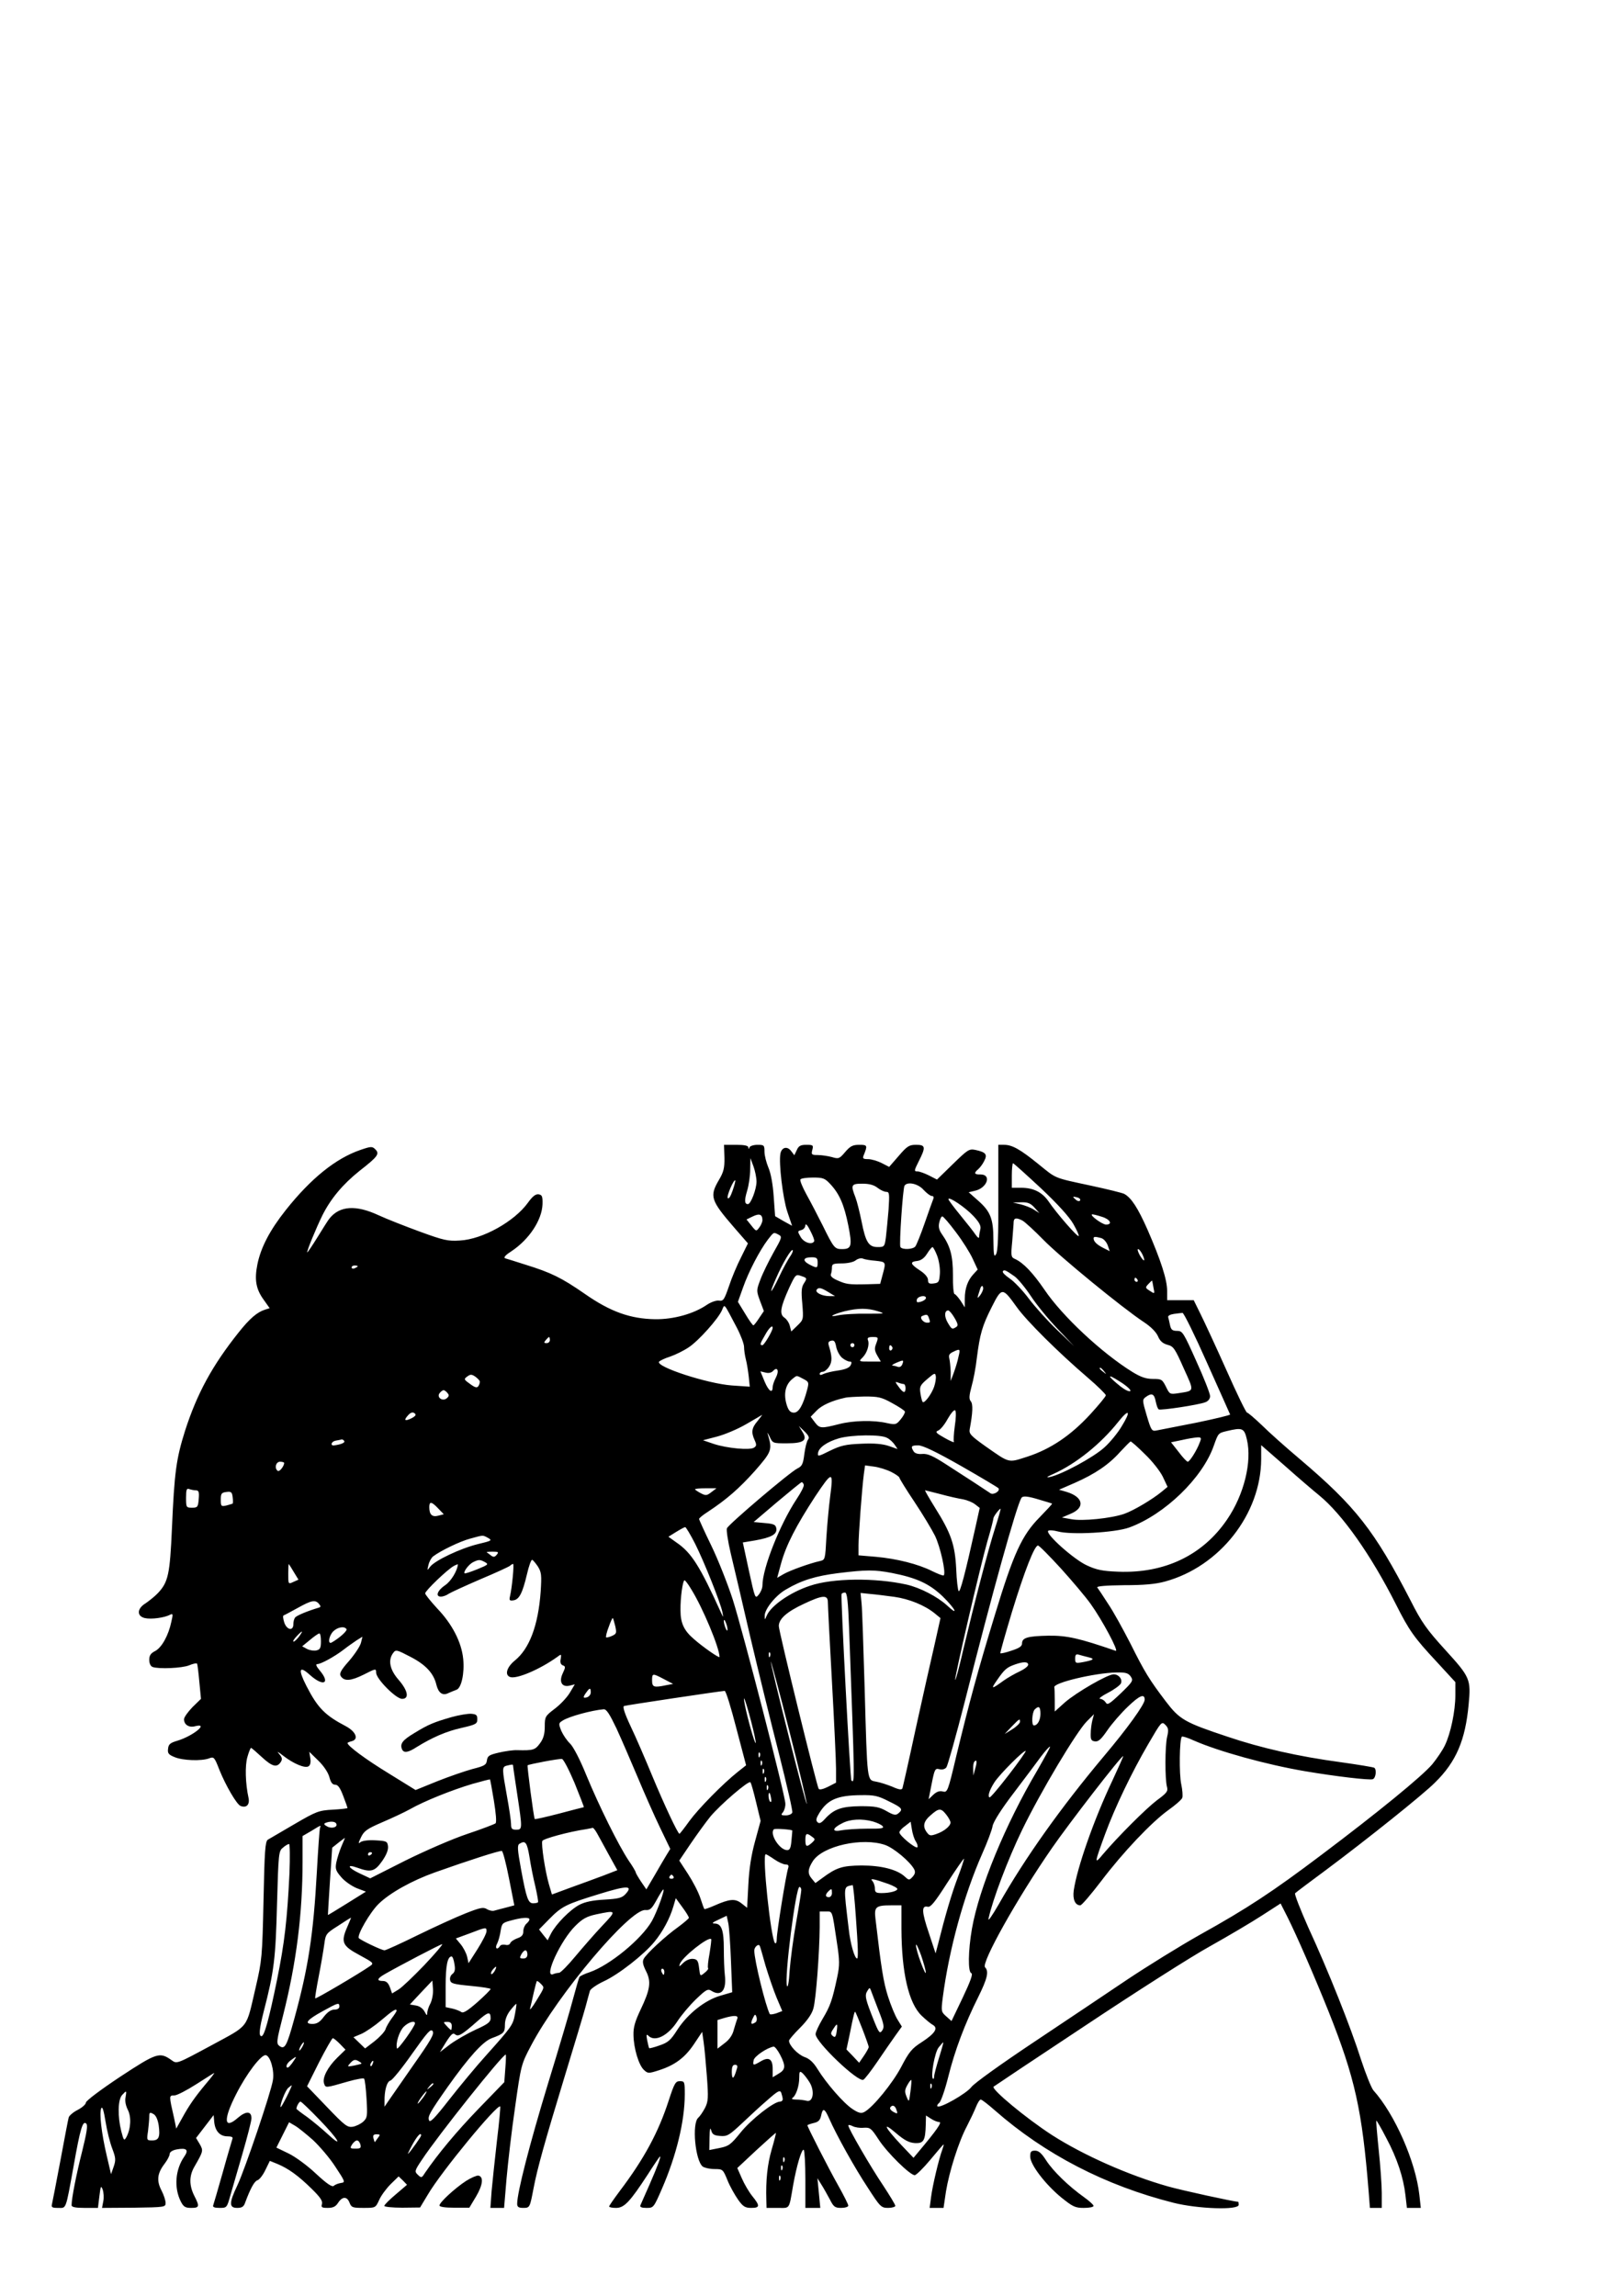 <?xml version="1.0" encoding="UTF-8" standalone="yes"?>
<svg version="1.0" xmlns="http://www.w3.org/2000/svg" width="210mm" height="297mm" viewBox="0 0 794 1123" preserveAspectRatio="xMidYMid meet">
  <g transform="translate(0,1123) scale(0.1,-0.1)" fill="#000000" stroke="none">
    <path d="M3544 5568 c1 -52 -4 -71 -27 -110 -47 -80 -40 -100 75 -233 l67 -77
-34 -69 c-19 -37 -46 -101 -59 -141 -23 -66 -27 -73 -49 -70 -14 2 -41 -8 -61
-22 -64 -43 -161 -70 -251 -69 -121 2 -218 36 -344 124 -114 79 -165 104 -291
143 -47 15 -91 29 -99 31 -9 4 3 17 33 36 85 57 147 151 150 228 1 39 -2 46
-19 49 -15 2 -30 -10 -53 -42 -66 -91 -221 -178 -332 -184 -58 -4 -80 1 -195
43 -71 26 -163 62 -204 81 -110 51 -189 46 -239 -16 -7 -8 -33 -50 -59 -92
-26 -42 -49 -76 -50 -74 -4 4 44 120 74 181 41 82 100 152 181 217 91 71 100
84 78 106 -15 15 -21 15 -73 -3 -120 -41 -242 -139 -365 -294 -77 -97 -122
-182 -139 -266 -15 -75 -7 -121 31 -173 l29 -41 -22 -7 c-39 -12 -76 -44 -130
-112 -129 -162 -203 -298 -262 -481 -43 -137 -52 -201 -64 -476 -10 -226 -18
-264 -69 -318 -15 -16 -42 -37 -59 -49 -44 -26 -45 -64 -4 -73 31 -7 95 2 122
16 15 8 16 4 7 -34 -14 -67 -47 -126 -79 -143 -22 -11 -29 -22 -29 -43 0 -17
6 -31 16 -35 30 -11 145 -6 179 8 19 8 37 12 39 8 2 -4 7 -44 11 -89 l8 -83
-42 -41 c-22 -23 -41 -49 -41 -59 0 -26 24 -42 54 -34 71 18 -10 -48 -87 -71
-34 -10 -43 -17 -45 -39 -3 -22 2 -29 32 -41 40 -17 132 -20 169 -6 23 9 26 6
50 -56 31 -77 85 -170 104 -177 28 -11 45 6 39 38 -16 73 -18 159 -6 201 7 25
15 45 18 45 3 0 27 -21 54 -46 50 -46 73 -52 92 -22 8 13 6 22 -9 39 -13 15
-6 11 20 -9 50 -39 107 -63 124 -52 9 5 12 20 9 39 l-5 32 44 -43 c26 -25 48
-58 54 -80 7 -27 15 -38 29 -38 13 0 24 -15 39 -55 12 -31 21 -57 21 -59 0 -2
-33 -6 -72 -8 -69 -4 -80 -8 -188 -71 -63 -37 -122 -71 -130 -76 -13 -9 -16
-58 -21 -298 -6 -277 -8 -293 -38 -423 -49 -209 -28 -182 -219 -286 -167 -90
-167 -90 -192 -72 -59 42 -72 38 -253 -81 -92 -61 -167 -117 -167 -126 0 -8
-18 -24 -39 -35 -22 -11 -42 -28 -45 -37 -3 -10 -21 -106 -41 -213 -20 -107
-39 -203 -41 -212 -4 -15 1 -18 30 -18 41 0 36 -15 76 205 33 187 45 224 62
207 8 -8 2 -45 -20 -134 -28 -110 -52 -231 -52 -265 0 -9 19 -13 64 -13 l65 0
7 57 c6 50 8 54 16 33 5 -14 7 -40 3 -58 l-6 -32 156 1 c151 2 155 3 155 23 0
12 -9 40 -20 61 -25 48 -21 84 15 131 14 18 25 40 25 48 0 9 13 18 34 22 49 9
60 -2 38 -34 -45 -64 -52 -154 -17 -222 13 -25 22 -30 50 -30 41 0 42 7 15 60
-25 50 -25 96 0 140 45 78 45 80 27 112 l-18 30 43 56 43 56 3 -35 c5 -44 28
-69 65 -69 19 0 28 -4 24 -12 -2 -7 -24 -80 -47 -163 -23 -82 -45 -156 -47
-162 -4 -9 6 -13 31 -13 35 0 36 1 52 58 9 31 36 125 60 207 24 83 44 160 44
173 0 36 -26 37 -66 3 -69 -61 -73 -10 -9 115 51 101 123 195 145 191 22 -3
43 -75 35 -122 -8 -56 -137 -437 -174 -515 -41 -86 -41 -110 -1 -110 24 0 33
6 40 28 25 67 44 102 59 107 10 3 27 25 39 50 l22 45 37 -15 c53 -22 102 -57
167 -121 43 -42 55 -60 51 -75 -5 -16 -1 -19 28 -19 26 0 39 6 51 25 21 32 44
32 56 0 9 -23 15 -25 68 -25 59 0 59 0 77 39 9 21 35 56 56 77 l39 38 21 -20
20 -21 -55 -47 c-31 -26 -56 -51 -56 -56 0 -5 39 -9 88 -9 l87 1 38 63 c64
110 340 445 354 431 2 -2 -5 -78 -16 -168 -10 -89 -22 -200 -26 -245 l-6 -83
33 0 34 0 12 143 c7 78 25 236 42 351 29 206 30 209 78 300 133 253 484 668
559 663 23 -2 31 6 53 45 14 26 29 50 33 54 16 16 -27 -105 -54 -153 -51 -89
-206 -216 -304 -250 -25 -8 -47 -19 -50 -23 -3 -5 -16 -50 -30 -102 -13 -51
-69 -241 -125 -423 -90 -296 -150 -530 -150 -585 0 -15 7 -20 29 -20 33 0 33
1 51 95 18 96 56 231 150 540 49 160 96 317 105 350 9 33 18 68 21 77 3 9 33
30 67 46 74 34 197 131 248 193 42 51 76 115 93 173 l12 41 32 -44 c18 -24 32
-47 32 -52 0 -4 -24 -24 -52 -45 -62 -44 -156 -131 -169 -156 -7 -13 -4 -29
11 -59 27 -52 21 -91 -27 -191 -26 -55 -35 -85 -34 -122 1 -66 26 -148 51
-171 19 -18 23 -18 73 -2 78 25 127 61 172 128 l40 60 7 -48 c4 -26 11 -102
16 -168 8 -107 7 -124 -9 -156 -10 -19 -25 -41 -33 -48 -32 -27 -15 -210 22
-239 9 -6 34 -12 57 -12 41 0 42 -1 64 -55 12 -30 36 -72 52 -95 24 -34 35
-40 64 -40 43 0 44 10 5 58 -16 20 -39 59 -51 87 l-22 50 93 87 c52 48 95 86
96 85 1 -1 -8 -38 -21 -82 -21 -73 -29 -150 -26 -247 l1 -38 55 0 c61 0 54
-11 75 110 17 96 42 180 52 174 4 -3 8 -68 8 -145 l0 -139 36 0 37 0 -7 73 -7
72 20 -32 c11 -17 29 -50 41 -72 18 -36 25 -41 55 -41 19 0 35 5 35 11 0 6
-22 50 -49 98 -48 85 -151 287 -151 295 0 2 14 7 30 11 24 5 32 14 37 36 8 40
17 37 39 -13 37 -84 127 -245 190 -340 60 -93 65 -98 99 -98 19 0 35 5 35 10
0 6 -27 50 -59 99 -61 90 -171 280 -171 294 0 4 9 3 21 -3 11 -6 36 -10 54 -8
32 2 37 -2 73 -57 41 -64 154 -175 177 -175 7 0 42 34 76 75 34 41 63 75 65
75 2 0 -1 -11 -6 -25 -16 -42 -48 -176 -55 -232 l-7 -53 34 0 34 0 12 81 c16
97 62 243 102 318 16 31 36 73 44 93 8 21 19 38 24 38 5 0 35 -23 68 -52 246
-216 542 -369 875 -453 119 -30 319 -37 319 -10 0 8 -1 15 -3 15 -20 0 -276
56 -343 75 -194 55 -414 153 -567 251 -127 82 -300 226 -286 237 2 2 204 137
449 299 245 163 519 338 610 388 91 51 206 119 255 151 l90 58 34 -67 c45 -90
130 -285 201 -462 129 -324 164 -482 196 -882 l6 -78 29 0 29 0 0 73 c0 39 -7
135 -15 211 -8 77 -13 141 -12 143 2 1 24 -36 49 -85 53 -99 84 -193 94 -281
l7 -61 34 0 34 0 -7 63 c-18 163 -120 395 -225 512 -10 12 -37 79 -60 149 -50
158 -161 437 -259 649 -39 88 -68 162 -64 166 5 5 74 57 154 116 197 147 475
369 531 426 103 101 148 207 164 381 12 124 7 134 -113 266 -92 101 -117 136
-171 243 -177 343 -269 460 -541 691 -69 58 -153 133 -187 167 -35 33 -67 61
-72 61 -5 0 -50 93 -101 208 -51 114 -108 237 -127 275 l-33 67 -65 0 -65 0 0
46 c0 54 -31 150 -96 299 -47 106 -79 156 -114 175 -10 5 -83 23 -162 40 -186
40 -168 33 -257 105 -90 73 -129 95 -169 95 l-28 0 0 -257 c1 -187 -2 -264
-11 -278 -10 -17 -12 -5 -13 68 0 106 -14 141 -77 196 l-44 39 30 7 c60 13 84
80 28 80 -31 -1 -34 7 -11 26 8 7 22 25 29 40 17 32 8 43 -43 54 -31 6 -37 2
-110 -69 l-78 -76 -39 20 c-22 11 -47 20 -57 20 -17 0 -16 4 7 50 35 69 33 80
-13 80 -34 0 -44 -6 -85 -54 l-47 -54 -37 19 c-20 10 -50 19 -66 19 -24 0 -28
3 -22 18 20 49 19 52 -21 52 -32 0 -44 -6 -69 -35 -28 -33 -32 -35 -65 -25
-19 5 -50 10 -69 10 -30 0 -33 2 -27 25 6 23 4 25 -29 25 -28 0 -38 -5 -47
-26 l-12 -25 -16 21 c-19 25 -46 18 -52 -13 -9 -45 12 -220 34 -285 l23 -68
-42 23 -41 24 -7 97 c-4 59 -14 114 -26 141 -10 24 -19 59 -19 77 0 32 -2 34
-34 34 -19 0 -37 -6 -39 -12 -4 -10 -6 -10 -6 0 -1 8 -20 12 -60 12 l-59 0 2
-62z m157 -118 c0 -37 -28 -110 -42 -110 -17 0 -18 18 -4 65 8 26 15 73 15
104 l1 56 15 -40 c8 -22 15 -56 15 -75z m1390 -31 c83 -78 140 -141 160 -176
17 -30 29 -56 26 -59 -6 -6 -110 114 -147 169 -31 45 -74 67 -134 67 l-46 0 0
60 c0 33 3 60 6 60 3 0 64 -55 135 -121z m-1029 19 c45 -48 68 -102 88 -202
20 -101 16 -116 -31 -116 -35 0 -40 5 -94 115 -25 50 -61 119 -80 153 -19 35
-33 68 -29 73 3 5 30 9 61 9 49 0 58 -3 85 -32z m-478 -32 c-10 -29 -19 -43
-24 -36 -6 10 30 93 37 86 2 -1 -4 -24 -13 -50z m709 14 c14 -11 33 -20 43
-20 15 0 16 -9 11 -87 -4 -49 -10 -109 -13 -135 -6 -46 -8 -48 -40 -48 -44 0
-59 23 -79 125 -9 44 -22 97 -30 118 -24 61 -21 67 34 67 33 0 56 -6 74 -20z
m225 -10 c15 -16 33 -30 40 -30 9 0 12 -6 7 -17 -4 -10 -23 -63 -42 -118 -19
-55 -40 -106 -45 -112 -12 -15 -64 -17 -73 -3 -7 11 12 286 20 300 14 22 67
10 93 -20z m766 -52 c-3 -5 -12 -4 -20 3 -19 16 -18 18 6 12 11 -3 17 -9 14
-15z m-522 -76 c30 -32 38 -49 34 -65 -3 -12 -6 -29 -6 -37 0 -9 -6 -5 -17 10
-9 14 -43 57 -75 96 -32 39 -58 74 -58 78 0 16 84 -41 122 -82z m299 41 l24
-27 -27 17 c-15 10 -45 21 -65 26 l-38 9 41 1 c32 1 46 -5 65 -26z m-1331 -63
c-1 -8 -7 -24 -16 -35 -14 -19 -15 -19 -38 10 l-24 30 31 15 c33 16 47 10 47
-20z m1661 18 c40 -12 54 -38 20 -38 -19 0 -85 49 -67 50 5 0 26 -5 47 -12z
m-714 -76 c32 -42 69 -101 82 -130 l24 -52 -21 -23 c-28 -30 -42 -70 -42 -120
l0 -42 -21 33 c-12 17 -25 32 -29 32 -5 0 -9 42 -8 93 0 95 -13 142 -54 200
-14 20 -18 36 -13 57 4 17 10 30 15 30 5 0 35 -35 67 -78z m326 57 c12 -7 58
-49 102 -94 80 -82 385 -332 491 -402 35 -23 60 -49 69 -69 10 -24 23 -35 46
-42 30 -7 37 -18 80 -115 53 -117 54 -109 -27 -122 -41 -6 -42 -5 -60 32 -18
36 -22 38 -64 38 -34 0 -59 9 -100 34 -150 93 -343 273 -430 402 -57 83 -103
132 -145 151 -19 8 -20 15 -13 86 3 42 7 85 7 95 1 20 14 22 44 6z m-1020
-101 c-11 -19 -50 -6 -66 21 -16 28 -16 29 3 34 11 3 20 13 20 24 1 10 11 0
24 -27 13 -25 22 -48 19 -52z m-173 32 c17 -9 15 -15 -26 -87 -24 -43 -53
-102 -64 -132 -20 -53 -20 -54 -2 -104 l19 -50 -23 -34 c-12 -19 -25 -35 -28
-36 -3 -1 -21 24 -40 56 l-36 59 25 70 c27 77 81 181 122 235 29 37 27 37 53
23z m1577 -16 c12 -3 26 -19 32 -35 l10 -29 -32 16 c-31 16 -47 31 -47 47 0 8
8 9 37 1z m-802 -87 c9 -24 15 -63 13 -88 -3 -40 -6 -44 -30 -47 -23 -3 -28 1
-28 17 0 13 -15 31 -40 47 -47 31 -50 42 -13 46 18 2 35 14 48 35 11 18 23 32
27 33 3 0 14 -19 23 -43z m-721 -5 c-10 -15 -35 -60 -53 -99 -41 -86 -53 -92
-15 -7 33 76 75 146 82 139 3 -3 -3 -18 -14 -33z m1725 12 c17 -37 8 -39 -13
-4 -9 17 -13 30 -8 30 5 0 14 -12 21 -26z m-1589 -39 c0 -29 -2 -30 -41 -10
-35 19 -30 35 12 35 24 0 29 -4 29 -25z m283 8 c52 -6 52 -5 35 -68 l-12 -45
-66 -2 c-89 -2 -100 0 -143 19 -25 11 -36 21 -32 31 3 7 5 22 5 33 0 16 7 19
48 19 27 0 57 6 68 15 10 8 26 12 34 9 8 -4 36 -9 63 -11z m-2533 -27 c0 -2
-7 -6 -15 -10 -8 -3 -15 -1 -15 4 0 6 7 10 15 10 8 0 15 -2 15 -4z m3213 -49
c15 -10 51 -53 79 -95 28 -43 87 -115 132 -162 l81 -85 -84 80 c-46 44 -108
113 -138 153 -30 40 -72 84 -93 98 -22 15 -37 30 -34 35 6 10 13 7 57 -24z
m-1029 -33 c-13 -19 -15 -39 -9 -101 6 -77 6 -78 -24 -107 l-30 -29 -7 27 c-3
14 -15 33 -27 41 -25 17 -19 51 24 146 31 66 32 67 60 57 27 -9 28 -11 13 -34z
m1631 16 c3 -5 1 -10 -4 -10 -6 0 -11 5 -11 10 0 6 2 10 4 10 3 0 8 -4 11 -10z
m78 -38 c7 -32 6 -32 -18 -16 -22 14 -23 16 -7 33 9 10 17 17 18 17 1 -1 4
-16 7 -34z m-833 -5 c0 -7 -7 -22 -15 -33 -16 -20 -16 -18 0 31 5 18 15 20 15
2z m-758 -17 l33 -20 -28 0 c-34 0 -70 17 -62 31 9 13 21 11 57 -11z m921 -72
c47 -67 205 -224 350 -348 48 -41 87 -80 87 -85 0 -6 -35 -48 -77 -94 -95
-103 -193 -169 -306 -206 -97 -31 -85 -34 -208 52 -70 50 -79 60 -75 82 15 81
17 123 5 137 -9 11 -8 27 4 72 9 31 21 94 26 140 15 117 26 156 73 249 49 97
52 97 121 1z m-443 43 c0 -9 -23 -21 -41 -21 -4 0 -6 7 -3 15 7 16 44 21 44 6z
m-926 -144 c20 -38 36 -81 36 -95 0 -15 4 -43 9 -62 5 -19 11 -57 14 -84 l5
-49 -88 6 c-120 9 -371 91 -356 116 4 5 28 17 54 25 26 9 67 29 92 46 48 32
143 138 162 181 14 31 6 41 72 -84z m691 79 c38 -12 35 -12 -55 -12 -52 1
-113 -3 -135 -7 -58 -13 -35 3 27 19 67 16 112 16 163 0z m375 -33 c17 -29 18
-38 8 -44 -20 -13 -22 -12 -42 22 -17 29 -16 59 3 59 5 0 19 -16 31 -37z
m1235 -219 c61 -135 111 -249 113 -253 1 -3 -73 -21 -165 -40 -93 -18 -180
-35 -194 -38 -24 -5 -27 -1 -49 73 -22 74 -22 78 -4 91 29 21 41 15 48 -22 4
-19 10 -37 15 -39 10 -6 195 22 228 35 14 5 23 17 23 30 0 12 -30 89 -67 170
-63 141 -68 149 -94 149 -23 0 -30 5 -35 28 -3 15 -7 32 -9 39 -2 7 9 13 28
16 18 2 37 5 42 5 6 1 60 -109 120 -244z m-1361 220 c8 -22 8 -24 -8 -24 -21
0 -40 27 -24 33 22 9 26 8 32 -9z m-764 -49 c0 -15 -42 -85 -50 -85 -14 0 -13
6 13 50 19 35 37 51 37 35z m-1090 -60 c0 -8 -7 -15 -16 -15 -14 0 -14 3 -4
15 7 8 14 15 16 15 2 0 4 -7 4 -15z m1597 -16 c-10 -25 -9 -35 5 -60 l17 -29
-54 0 c-55 0 -55 0 -35 20 22 22 35 63 26 85 -4 11 2 15 23 15 28 0 29 -1 18
-31z m-167 -71 c12 -10 29 -18 36 -18 11 0 12 -5 5 -19 -7 -12 -27 -20 -62
-25 -29 -4 -61 -12 -71 -17 -12 -6 -18 -6 -18 1 0 5 7 10 15 10 8 0 22 11 31
25 16 24 15 50 -1 102 -5 16 -2 22 12 25 14 3 19 -4 24 -31 4 -19 17 -43 29
-53z m60 62 c0 -5 -4 -10 -10 -10 -5 0 -10 5 -10 10 0 6 5 10 10 10 6 0 10 -4
10 -10z m185 -9 c3 -5 1 -12 -5 -16 -5 -3 -10 1 -10 9 0 18 6 21 15 7z m324
-48 c-4 -21 -15 -56 -23 -78 l-15 -40 0 45 c-1 25 -4 54 -7 66 -4 15 1 23 18
31 35 17 37 16 27 -24z m-275 -37 c-4 -10 -13 -15 -21 -12 -8 3 -20 6 -26 6
-7 1 2 7 18 14 35 15 38 15 29 -8z m-618 -64 c-9 -17 -16 -38 -16 -46 0 -34
-19 -22 -39 25 l-21 51 25 -6 c15 -4 29 -1 37 8 21 23 31 1 14 -32z m1605 31
c13 -16 12 -17 -3 -4 -10 7 -18 15 -18 17 0 8 8 3 21 -13z m-831 -76 c-12 -35
-47 -83 -56 -75 -3 3 -8 22 -11 42 -5 33 -2 40 33 70 35 30 39 32 42 15 2 -11
-2 -34 -8 -52z m-2223 27 c1 -5 -1 -15 -6 -23 -7 -11 -15 -10 -41 9 -31 22
-32 24 -14 37 15 11 21 11 38 0 11 -8 21 -18 23 -23z m3183 -48 c-5 -5 -26 5
-48 22 -66 53 -69 66 -5 25 34 -21 57 -42 53 -47z m-1600 59 c27 -14 28 -17
19 -52 -20 -76 -41 -113 -65 -113 -16 0 -25 9 -33 31 -20 58 -10 107 28 136
20 16 17 16 51 -2z m491 -25 c5 0 9 -9 9 -20 0 -27 -11 -25 -34 7 -18 24 -18
26 -2 20 10 -4 22 -7 27 -7z m-2232 -44 c9 -10 8 -16 -4 -26 -21 -17 -51 6
-34 26 6 8 15 14 19 14 4 0 13 -6 19 -14z m2175 -49 c33 -18 61 -36 63 -42 1
-5 -8 -23 -21 -38 -21 -26 -25 -27 -67 -18 -64 15 -165 13 -234 -5 -87 -22
-95 -22 -118 8 l-21 28 29 30 c25 26 75 49 140 63 11 3 54 5 95 6 66 0 82 -3
134 -32z m307 -113 c-5 -37 -7 -72 -4 -77 3 -5 -17 3 -45 19 -43 24 -48 30
-33 36 11 4 32 29 47 57 16 28 32 47 37 42 5 -5 4 -39 -2 -77z m-2657 39 c-34
-17 -41 -11 -17 15 12 13 22 16 31 9 9 -7 6 -13 -14 -24z m3474 -39 c-18 -31
-56 -78 -85 -104 -52 -48 -211 -134 -268 -145 -20 -4 -14 1 20 16 109 49 230
146 315 253 54 68 65 56 18 -20z m-1782 25 c-29 -34 -32 -55 -14 -94 10 -22 9
-28 -3 -36 -20 -14 -134 -3 -197 18 l-53 18 69 18 c38 10 102 37 143 61 41 24
76 44 77 45 2 1 -8 -13 -22 -30z m247 -91 c-6 -7 -14 -39 -18 -70 -6 -49 -11
-60 -34 -71 -38 -19 -337 -273 -345 -293 -3 -9 5 -64 19 -123 14 -58 57 -241
95 -406 39 -165 102 -423 141 -574 38 -151 68 -280 65 -287 -3 -8 -17 -14 -32
-14 -23 0 -25 2 -14 15 7 9 13 28 12 43 -1 42 -207 839 -257 997 -25 77 -72
196 -105 264 -33 68 -60 127 -60 131 0 4 19 20 43 35 91 60 153 114 230 200
83 95 86 103 63 180 -4 11 1 5 9 -12 15 -33 16 -33 84 -33 84 0 103 15 76 57
l-17 28 28 -27 c20 -20 25 -30 17 -40z m2147 1 c26 -109 -14 -271 -97 -392
-119 -175 -306 -264 -533 -255 -77 3 -106 9 -153 31 -62 28 -204 154 -189 169
4 4 25 3 47 -3 65 -18 279 -6 349 19 173 63 359 242 414 400 22 62 22 62 64
72 76 18 85 15 98 -41z m-1761 8 c13 -6 30 -22 38 -34 l14 -21 -43 15 c-30 10
-70 14 -134 11 -77 -3 -101 -9 -153 -34 -58 -29 -62 -30 -59 -11 4 27 45 55
104 72 63 17 202 19 233 2z m1530 -24 c-14 -38 -49 -93 -58 -93 -5 0 -25 21
-45 48 l-37 47 53 11 c29 7 63 12 75 13 20 1 22 -2 12 -26z m-4185 8 c5 -8
-17 -17 -49 -21 -21 -3 -15 19 7 23 13 2 26 5 30 6 4 0 9 -3 12 -8z m3917 -64
c36 -34 75 -84 88 -111 l23 -49 -29 -24 c-45 -37 -137 -92 -183 -108 -63 -22
-207 -37 -260 -26 l-45 8 42 18 c73 30 63 82 -18 107 l-38 11 76 33 c100 44
168 90 223 152 25 27 48 50 51 51 3 1 35 -27 70 -62z m-899 -58 c98 -56 180
-105 183 -109 9 -14 -26 -35 -40 -24 -25 17 -129 85 -215 140 -66 43 -92 54
-118 52 -21 -2 -36 3 -42 12 -16 25 -12 30 22 30 22 0 87 -31 210 -101z m1751
-143 c114 -93 254 -292 376 -533 65 -129 89 -163 199 -281 l92 -100 0 -64 c0
-78 -23 -187 -51 -245 -11 -24 -40 -66 -62 -93 -50 -59 -267 -236 -542 -443
-240 -181 -363 -262 -595 -391 -96 -54 -256 -153 -355 -219 -99 -67 -306 -205
-460 -308 -159 -106 -290 -200 -303 -218 -23 -31 -154 -106 -166 -94 -3 3 1
11 9 17 8 6 28 63 44 127 32 129 81 259 147 391 44 89 53 125 33 145 -20 20
156 336 328 584 83 120 337 449 348 449 2 0 -23 -55 -54 -122 -90 -190 -172
-425 -188 -535 -6 -44 7 -73 32 -73 7 0 52 53 101 117 109 144 248 290 330
349 34 24 65 51 68 60 3 8 1 38 -5 66 -11 49 -9 222 3 233 2 3 29 -5 59 -19
121 -53 355 -118 544 -150 147 -25 316 -45 331 -39 15 5 20 48 7 56 -5 3 -78
15 -163 27 -209 28 -392 70 -552 124 -214 71 -237 85 -305 174 -81 107 -102
141 -173 283 -35 68 -83 156 -109 194 -25 39 -49 75 -53 80 -4 6 42 10 130 11
98 0 155 5 202 18 267 73 469 330 470 599 l0 68 118 -103 c64 -57 139 -121
165 -142z m-5063 158 c0 -15 -22 -44 -31 -39 -18 12 -10 45 11 45 11 0 20 -3
20 -6z m2970 -44 c22 -11 40 -24 40 -28 0 -4 33 -58 74 -119 40 -60 85 -135
100 -165 26 -53 55 -182 43 -194 -3 -3 -28 7 -57 21 -67 34 -174 61 -277 70
l-83 7 0 48 c0 53 17 279 26 349 l6 43 44 -6 c24 -3 62 -15 84 -26z m-299
-123 c-6 -45 -14 -132 -18 -194 -6 -112 -6 -113 -32 -119 -46 -10 -145 -45
-178 -64 l-31 -18 19 70 c25 91 74 185 167 328 85 127 90 127 73 -3z m-129 61
c3 -7 -13 -38 -35 -71 -82 -124 -167 -339 -167 -422 0 -13 -8 -33 -18 -45 -18
-22 -18 -20 -48 116 l-30 139 60 10 c79 14 108 30 104 58 -3 19 -11 23 -57 27
l-54 5 114 97 c63 53 117 97 121 98 3 0 8 -5 10 -12z m-2974 -28 c14 0 17 -8
14 -42 -3 -40 -6 -43 -33 -43 -28 0 -29 2 -29 49 0 40 3 47 16 42 9 -3 23 -6
32 -6z m2522 -9 c-22 -17 -27 -18 -52 -5 -15 8 -28 17 -28 19 0 3 24 5 53 5
l52 0 -25 -19z m-2342 -56 c-2 -1 -15 -5 -30 -9 -26 -6 -28 -4 -28 28 0 30 3
35 28 38 23 3 27 -1 30 -25 2 -16 2 -30 0 -32z m3464 46 c40 -11 90 -22 110
-25 20 -4 47 -15 59 -25 l22 -17 -21 -95 c-50 -226 -75 -320 -82 -312 -4 4
-10 53 -12 108 -6 119 -25 175 -103 299 -29 47 -52 86 -49 86 2 0 36 -9 76
-19z m487 -28 c31 -9 57 -17 58 -18 2 -1 -26 -31 -61 -67 -87 -88 -128 -178
-219 -478 -84 -275 -124 -423 -188 -687 -42 -178 -44 -182 -67 -176 -16 4 -30
-1 -46 -16 l-23 -22 15 76 c14 71 17 76 37 71 14 -4 28 0 35 9 6 8 47 153 90
322 135 534 252 954 277 996 7 11 31 9 92 -10z m-2945 -42 l27 -28 -27 -7
c-30 -8 -44 5 -44 42 0 29 11 28 44 -7z m2725 -93 c-35 -109 -102 -368 -155
-591 -20 -87 -38 -156 -41 -154 -5 6 121 549 157 676 17 57 30 108 30 114 0 9
29 47 35 47 2 0 -10 -42 -26 -92z m-1468 -80 c45 -90 123 -286 133 -333 5 -29
5 -29 -6 -5 -104 229 -145 295 -219 345 l-39 28 37 23 c21 13 41 24 45 24 4 0
26 -37 49 -82z m-1013 29 c21 -12 17 -14 -50 -30 -86 -21 -212 -81 -234 -111
-15 -20 -15 -20 -8 9 4 17 14 35 23 42 37 28 132 74 182 87 66 18 59 18 87 3z
m2802 -149 c56 -62 122 -140 146 -174 56 -78 140 -235 122 -229 -180 62 -238
75 -329 74 -102 -2 -129 -10 -129 -38 0 -14 -14 -23 -51 -35 -28 -10 -53 -15
-55 -13 -2 2 24 93 57 203 62 202 110 324 127 324 6 0 56 -51 112 -112z
m-2760 67 c-10 -12 -16 -13 -29 -3 -9 7 -18 14 -20 15 -2 2 10 3 29 3 28 0 31
-2 20 -15z m-58 -36 c20 -11 16 -13 -37 -35 -32 -13 -60 -22 -62 -20 -8 7 21
45 42 55 27 13 33 13 57 0z m259 -21 c18 -29 19 -43 14 -123 -12 -166 -55
-280 -127 -338 -39 -32 -50 -70 -23 -80 31 -12 146 37 231 98 20 15 21 15 17
-10 -4 -16 0 -27 10 -31 14 -5 14 -9 0 -39 -20 -42 -4 -70 35 -60 l24 6 -25
-42 c-14 -23 -47 -58 -74 -78 -46 -35 -48 -39 -48 -86 0 -36 -6 -59 -23 -82
-24 -33 -33 -36 -112 -34 -19 1 -60 -5 -90 -12 -47 -11 -55 -16 -58 -38 -3
-22 -11 -27 -70 -42 -37 -10 -115 -37 -173 -60 l-106 -43 -131 81 c-113 69
-202 135 -202 149 0 2 9 6 21 9 35 9 20 47 -29 73 -103 54 -138 90 -193 197
-42 82 -36 102 17 54 66 -59 102 -42 48 22 -17 20 -21 31 -12 31 18 0 85 37
128 70 19 15 48 35 64 46 l29 18 -7 -29 c-4 -17 -30 -56 -58 -89 -41 -46 -49
-62 -41 -75 17 -26 49 -24 113 8 59 30 60 30 60 9 0 -30 97 -128 127 -128 36
0 29 40 -17 93 -43 49 -53 96 -27 131 13 18 17 17 86 -19 75 -39 113 -81 126
-137 10 -39 30 -54 58 -40 12 5 30 13 39 16 25 7 41 81 34 151 -8 82 -54 171
-127 247 -32 35 -59 68 -59 74 0 13 110 118 140 134 11 6 20 9 20 8 -2 -30
-33 -82 -61 -101 -39 -26 -51 -57 -22 -57 10 0 27 6 38 14 11 7 81 39 155 71
74 31 139 61 145 66 5 5 12 9 15 9 6 0 -5 -115 -15 -158 -5 -20 -2 -23 17 -20
28 4 44 35 66 128 9 39 20 70 25 70 4 0 16 -15 28 -32z m-1193 -29 l22 -36
-25 -11 c-25 -12 -25 -11 -25 40 0 28 1 49 3 47 2 -2 13 -20 25 -40z m2924 -3
c123 -24 185 -53 250 -115 63 -62 81 -100 21 -44 -47 43 -132 87 -198 102
-153 34 -362 32 -473 -6 -97 -32 -193 -99 -212 -148 -9 -20 -9 -20 -9 1 -1 32
53 100 104 129 76 45 145 66 255 80 141 17 176 17 262 1z m-981 -79 c57 -91
139 -288 139 -332 0 -8 -82 49 -126 88 -48 41 -65 78 -65 140 -1 61 11 147 20
147 3 0 18 -19 32 -43z m773 -194 c28 -763 28 -758 11 -742 -6 6 -53 902 -48
912 2 4 10 7 17 7 10 0 15 -42 20 -177z m221 156 c72 -10 149 -41 198 -81 l28
-23 -29 -130 c-17 -72 -58 -256 -92 -410 -33 -154 -63 -286 -65 -292 -3 -9
-16 -8 -49 7 -25 10 -61 22 -80 25 -45 9 -43 -8 -56 455 -6 201 -12 388 -15
416 l-5 52 48 -5 c26 -2 79 -9 117 -14z m-325 -26 c0 -16 9 -190 20 -388 11
-198 20 -390 20 -427 l0 -68 -39 -20 c-24 -12 -42 -16 -46 -10 -10 17 -195
770 -195 796 0 35 39 70 123 109 91 43 117 45 117 8z m-2490 -8 c10 -12 10
-16 -1 -19 -54 -16 -110 -39 -116 -49 -5 -7 -8 -21 -8 -32 0 -34 -31 -29 -44
7 -6 18 -8 34 -4 36 4 1 35 18 68 36 68 38 87 42 105 21z m1450 -110 c7 -33 6
-37 -16 -47 -13 -6 -26 -9 -29 -7 -2 3 3 26 13 51 9 26 18 45 20 43 2 -2 7
-20 12 -40z m549 -15 c0 -9 -4 -8 -9 5 -5 11 -9 27 -9 35 0 9 4 8 9 -5 5 -11
9 -27 9 -35z m-1864 1 c5 -8 -35 -44 -72 -65 -21 -12 -15 32 7 54 21 21 55 27
65 11z m-232 -36 c-10 -13 -22 -25 -27 -25 -5 0 1 11 14 25 30 32 36 32 13 0z
m107 -24 c0 -31 -4 -40 -22 -44 -11 -3 -32 0 -46 7 l-24 13 38 31 c21 18 42
32 46 32 5 0 8 -17 8 -39z m2197 -73 c-3 -8 -6 -5 -6 6 -1 11 2 17 5 13 3 -3
4 -12 1 -19z m1556 -4 c35 -8 29 -14 -23 -24 -38 -7 -40 -6 -40 17 0 19 4 23
18 19 9 -3 30 -8 45 -12z m-1376 -718 c-4 -11 -177 677 -176 696 0 7 41 -144
90 -337 49 -192 87 -354 86 -359z m1083 681 c0 -8 -19 -22 -42 -33 -22 -10
-57 -30 -77 -44 -62 -45 -65 -44 -33 2 36 52 47 62 87 76 42 15 65 14 65 -1z
m502 -58 c13 -20 10 -25 -50 -83 -56 -53 -65 -58 -73 -43 -6 9 -18 17 -27 17
-9 1 8 14 39 30 31 16 59 37 63 46 8 21 -11 44 -36 44 -29 0 -180 -87 -238
-137 l-50 -45 0 56 c0 31 -1 59 -2 62 -9 22 198 71 303 73 47 1 59 -3 71 -20z
m-2283 -13 l44 -23 -33 -6 c-61 -13 -70 -10 -70 23 0 36 2 36 59 6z m-359 -65
c0 -10 -9 -21 -20 -24 -20 -5 -19 2 3 31 13 17 17 15 17 -7z m712 -174 l48
-182 -38 -30 c-76 -60 -195 -182 -239 -242 -25 -35 -47 -63 -49 -63 -8 0 -75
143 -134 285 -33 80 -80 189 -105 241 -30 64 -40 96 -32 99 10 4 465 72 492
74 6 1 31 -81 57 -182z m1998 139 c0 -23 -85 -141 -199 -276 -209 -249 -386
-497 -515 -725 -33 -57 -54 -87 -50 -70 20 93 95 290 163 431 92 190 268 484
318 534 l35 35 -8 -30 c-4 -16 -8 -46 -8 -65 -1 -29 3 -36 21 -38 17 -2 30 10
61 55 22 32 67 84 101 116 56 54 81 64 81 33z m-1926 -104 c15 -57 25 -106 23
-108 -5 -5 -41 124 -53 186 -13 66 3 25 30 -78z m1416 35 c0 -31 -14 -57 -32
-57 -13 0 -9 65 4 78 20 20 28 14 28 -21z m-2074 -72 c24 -52 70 -159 103
-237 33 -79 82 -190 110 -248 l50 -104 -19 -31 c-10 -16 -36 -61 -58 -99 l-40
-68 -26 38 c-14 21 -26 42 -26 45 0 4 -15 30 -34 57 -50 75 -146 269 -207 417
-32 79 -64 140 -80 156 -15 14 -34 42 -43 62 -14 36 -14 38 7 51 31 20 142 50
200 55 14 1 29 -23 63 -94z m1974 33 c0 -7 -17 -24 -38 -37 l-37 -23 34 36
c39 40 41 41 41 24z m720 -73 c-11 -46 -11 -208 -1 -245 6 -22 0 -30 -49 -66
-54 -41 -190 -177 -264 -264 -43 -52 -43 -47 11 100 47 128 130 301 210 438
64 110 66 113 84 95 15 -15 17 -25 9 -58z m-636 -166 c-156 -264 -284 -575
-319 -773 -19 -109 -20 -213 -3 -218 9 -3 -5 -41 -42 -119 l-55 -115 -26 23
c-25 22 -25 26 -17 91 31 237 103 500 193 704 25 56 48 117 51 136 4 21 43 83
102 160 53 70 114 151 135 180 22 29 42 51 44 48 2 -2 -27 -54 -63 -117z
m-139 -21 c-48 -62 -90 -112 -94 -110 -10 5 -1 35 24 74 26 40 146 160 153
153 2 -2 -35 -55 -83 -117z m-1218 90 c-3 -8 -6 -5 -6 6 -1 11 2 17 5 13 3 -3
4 -12 1 -19z m-906 -130 c26 -65 47 -118 45 -118 -2 0 -56 -14 -120 -31 -65
-17 -119 -29 -120 -27 -5 6 -38 259 -35 263 6 5 152 33 168 31 7 0 35 -54 62
-118z m916 90 c-3 -8 -6 -5 -6 6 -1 11 2 17 5 13 3 -3 4 -12 1 -19z m1044 -19
l-9 -34 -1 31 c-1 17 2 34 6 37 12 13 14 -1 4 -34z m-2261 14 c0 -5 9 -66 20
-138 26 -172 26 -175 -5 -175 -21 0 -25 5 -25 28 0 15 -9 76 -20 136 -24 134
-25 143 -2 149 28 7 32 7 32 0z m1227 -35 c-3 -8 -6 -5 -6 6 -1 11 2 17 5 13
3 -3 4 -12 1 -19z m10 -40 c-3 -8 -6 -5 -6 6 -1 11 2 17 5 13 3 -3 4 -12 1
-19z m-1331 -96 c10 -61 14 -106 8 -111 -5 -4 -67 -28 -139 -52 -72 -24 -207
-83 -302 -130 l-172 -87 -51 24 c-58 27 -68 48 -12 28 66 -24 85 -19 121 32
21 30 31 55 29 73 -3 24 -7 26 -61 29 -36 2 -64 -2 -74 -9 -11 -10 -11 -5 3
24 15 31 29 41 103 73 47 20 109 49 136 64 70 40 208 95 306 124 46 13 85 23
86 22 1 -1 10 -48 19 -104z m1283 -8 l22 -91 -27 -99 c-19 -69 -29 -134 -33
-212 l-6 -114 -28 22 c-31 24 -57 22 -134 -12 -25 -11 -46 -18 -47 -16 -2 1
-11 26 -20 54 -9 28 -36 80 -60 117 l-43 66 56 83 c32 47 75 106 96 132 49 59
188 178 196 168 4 -4 16 -48 28 -98z m58 64 c-3 -8 -6 -5 -6 6 -1 11 2 17 5
13 3 -3 4 -12 1 -19z m15 -43 c3 -13 1 -22 -3 -19 -9 5 -13 44 -5 44 2 0 6
-11 8 -25z m576 -16 c66 -32 71 -39 47 -59 -13 -11 -23 -9 -58 11 -35 20 -55
24 -127 24 -93 -1 -130 -14 -174 -62 -19 -21 -28 -25 -37 -16 -9 9 -6 20 10
46 40 64 88 85 202 86 66 1 84 -3 137 -30z m281 -65 c12 -15 21 -32 21 -39 0
-17 -31 -43 -69 -56 -28 -10 -34 -9 -46 7 -23 30 -17 55 18 85 40 35 50 36 76
3z m-358 -34 c20 -6 42 -16 47 -23 9 -10 -6 -13 -76 -12 -48 0 -104 -4 -126
-8 -48 -10 -46 10 5 35 38 20 96 23 150 8z m-2627 -9 c11 -17 -18 -28 -42 -16
-17 9 -20 14 -10 18 21 9 46 8 52 -2z m2836 -88 c8 -12 11 -25 8 -29 -9 -8
-88 57 -88 73 0 6 12 20 28 31 l27 21 6 -37 c3 -20 11 -47 19 -59z m-2915 65
c-2 -7 -9 -103 -15 -213 -17 -309 -42 -471 -111 -722 -36 -131 -46 -150 -72
-131 -16 12 -15 22 18 151 65 258 95 495 95 753 l0 123 43 25 c49 30 48 30 42
14z m1356 -26 c8 -15 34 -61 57 -104 l42 -76 -67 -26 c-38 -14 -110 -41 -161
-59 l-92 -34 -15 51 c-19 67 -38 194 -32 211 5 11 129 45 217 58 14 3 27 5 30
6 3 0 12 -11 21 -27z m955 14 c0 0 -1 -22 -4 -48 -3 -37 -8 -48 -21 -48 -37 0
-88 80 -65 102 4 5 87 -1 90 -6z m96 -30 c17 -12 17 -14 0 -30 -26 -23 -32
-20 -32 14 0 33 6 36 32 16z m-2302 -48 c-10 -24 -21 -59 -25 -79 -6 -31 -2
-41 25 -72 17 -20 51 -43 75 -53 l45 -17 -93 -58 c-50 -31 -92 -57 -93 -56 0
1 4 76 10 165 l11 164 30 24 c17 13 31 24 32 24 1 0 -7 -19 -17 -42z m920 -50
c6 -40 19 -106 29 -146 9 -40 15 -74 13 -77 -3 -3 -14 -5 -24 -5 -24 0 -33 24
-59 166 -18 98 -19 118 -8 125 29 18 37 8 49 -63z m1741 57 c42 -15 120 -80
141 -118 7 -14 5 -23 -7 -37 -17 -18 -18 -18 -38 0 -37 35 -115 55 -212 55
-95 -1 -123 -10 -193 -62 l-33 -24 -19 23 c-20 24 -18 46 7 85 49 74 243 117
354 78z m-2915 -137 c-11 -227 -24 -341 -61 -523 -39 -191 -62 -275 -76 -275
-14 0 -11 34 11 121 51 197 58 258 65 524 7 249 8 261 29 277 11 10 25 18 30
18 4 0 5 -64 2 -142z m1074 -26 l26 -132 -41 -11 c-22 -6 -48 -12 -57 -15 -9
-3 -26 1 -37 8 -17 10 -32 7 -103 -21 -46 -18 -151 -66 -235 -107 -83 -41
-156 -74 -162 -74 -14 0 -120 51 -126 60 -9 15 55 126 97 167 55 54 163 114
275 154 163 58 318 108 328 105 5 -1 21 -62 35 -134z m-670 124 c0 -3 -4 -8
-10 -11 -5 -3 -10 -1 -10 4 0 6 5 11 10 11 6 0 10 -2 10 -4z m1968 -31 c20
-14 45 -25 55 -25 13 0 17 -5 13 -17 -11 -33 -56 -314 -56 -346 0 -18 -4 -27
-9 -21 -20 22 -64 434 -45 434 3 0 22 -11 42 -25z m897 -90 c-30 -80 -60 -181
-96 -325 l-12 -45 -33 100 c-35 103 -37 136 -5 128 14 -3 35 23 95 117 43 66
80 120 82 118 1 -2 -12 -44 -31 -93z m-1390 5 c3 -5 -1 -10 -10 -10 -9 0 -13
5 -10 10 3 6 8 10 10 10 2 0 7 -4 10 -10z m1053 -36 c23 -9 42 -19 42 -24 0
-10 -37 -20 -77 -20 -28 0 -33 4 -33 23 0 13 -6 29 -12 36 -15 15 6 11 80 -15z
m-1289 -50 c-17 -18 -35 -22 -102 -26 -57 -3 -95 -11 -122 -25 -46 -24 -115
-94 -140 -142 l-16 -32 -21 26 -21 27 49 50 c63 64 82 73 244 123 139 43 170
43 129 -1z m1128 -111 c11 -149 12 -203 6 -203 -12 0 -33 71 -41 145 -26 218
-27 204 19 214 3 0 10 -70 16 -156z m-267 132 c0 -8 -11 -78 -25 -157 -14 -78
-28 -184 -32 -237 -3 -55 -9 -87 -13 -75 -14 36 43 484 61 484 5 0 9 -7 9 -15z
m150 -15 c0 -11 -7 -20 -15 -20 -18 0 -19 12 -3 28 16 16 18 15 18 -8z m340
-177 c1 -212 35 -362 99 -423 20 -19 45 -40 55 -45 27 -16 10 -42 -56 -85 -47
-30 -61 -47 -99 -120 -42 -80 -139 -199 -181 -221 -15 -8 -28 -5 -58 15 -43
28 -128 126 -171 196 -19 31 -39 50 -63 58 -33 12 -76 57 -76 80 0 5 24 33 54
63 35 35 58 68 65 94 13 44 30 274 31 398 l0 77 30 0 c34 0 30 9 54 -150 14
-91 14 -113 2 -170 -24 -114 -35 -144 -71 -204 -19 -32 -35 -66 -35 -76 0 -39
209 -238 234 -223 8 5 38 44 68 88 30 44 69 101 87 126 l33 46 -21 34 c-12 19
-33 70 -47 114 -22 69 -33 138 -61 379 -7 58 1 66 75 66 l52 0 0 -117z m-1463
18 c-36 -38 -95 -106 -132 -150 -37 -45 -73 -81 -80 -81 -7 0 -21 -3 -30 -7
-47 -17 39 168 110 237 35 35 56 46 102 56 100 21 101 20 30 -55z m629 -176
l6 -150 -58 -17 c-76 -22 -160 -89 -210 -166 -33 -52 -46 -63 -87 -77 -27 -10
-50 -15 -51 -14 -2 2 -6 20 -10 39 -5 27 -4 32 6 22 32 -32 96 0 142 71 18 28
59 77 90 107 50 48 59 53 76 42 48 -30 75 2 66 77 -3 25 -5 83 -5 128 0 91
-11 123 -44 124 -17 0 -13 5 18 19 l40 19 8 -37 c4 -20 10 -104 13 -187z
m-1877 170 c-33 -75 -25 -93 59 -138 70 -38 72 -40 52 -54 -48 -34 -265 -162
-268 -158 -2 2 6 50 17 107 11 56 23 127 27 156 7 52 8 54 68 92 33 22 62 40
63 40 1 0 -7 -20 -18 -45z m891 36 c0 -5 -7 -14 -15 -21 -8 -7 -15 -23 -15
-37 0 -18 -8 -27 -29 -34 -16 -6 -32 -16 -35 -24 -3 -8 -13 -11 -24 -8 -11 2
-23 0 -26 -6 -14 -22 -27 -11 -14 12 6 12 14 40 17 62 6 37 9 40 51 51 55 15
90 17 90 5z m-210 -58 c0 -10 -20 -49 -44 -87 l-44 -69 -7 32 c-4 17 -18 44
-31 60 l-24 29 68 25 c81 31 82 31 82 10z m1091 -109 c-7 -36 -10 -69 -7 -71
3 -3 -5 -14 -17 -23 -22 -18 -22 -18 -27 23 -4 35 -9 43 -28 45 -15 2 -34 -5
-49 -19 -20 -20 -23 -21 -17 -5 14 35 139 134 153 121 2 -2 -2 -34 -8 -71z
m1058 -93 c0 -9 -11 13 -24 49 -14 36 -24 74 -24 85 0 11 11 -11 25 -49 13
-39 24 -77 23 -85z m-2453 37 c-53 -55 -110 -110 -127 -120 l-31 -19 -11 31
c-8 21 -18 30 -34 30 -32 0 -29 12 10 34 64 37 272 146 280 146 5 0 -34 -46
-87 -102z m1669 -3 c15 -49 39 -120 54 -156 l28 -66 -29 -11 c-15 -5 -30 -7
-32 -4 -20 37 -76 263 -76 311 0 18 22 36 27 22 2 -3 14 -46 28 -96z m-1165
55 c0 -13 -7 -20 -20 -20 -18 0 -19 3 -10 20 6 11 15 20 20 20 6 0 10 -9 10
-20z m-357 -47 c5 -27 2 -39 -9 -48 -9 -6 -15 -20 -12 -31 3 -16 16 -20 101
-28 53 -5 97 -12 97 -15 0 -4 -29 -33 -65 -65 -47 -41 -69 -55 -78 -48 -7 5
-27 13 -44 17 l-33 7 0 104 c0 98 9 144 29 144 5 0 11 -16 14 -37z m197 -34
c-7 -11 -14 -18 -17 -15 -3 3 0 12 7 21 18 21 23 19 10 -6z m830 -4 c0 -8 -2
-15 -4 -15 -2 0 -6 7 -10 15 -3 8 -1 15 4 15 6 0 10 -7 10 -15z m-1144 -154
c-9 -16 -16 -38 -16 -48 0 -14 -3 -12 -13 7 -8 15 -24 27 -42 30 l-30 5 55 59
55 58 3 -40 c2 -23 -4 -54 -12 -71z m540 95 c18 -19 19 -15 -22 -82 -20 -33
-34 -50 -31 -39 3 11 11 46 18 78 7 31 14 57 16 57 3 0 11 -6 19 -14z m1652
-130 c27 -68 29 -82 18 -98 -12 -17 -16 -13 -41 49 -41 103 -46 122 -32 144
11 18 12 18 18 2 4 -10 20 -54 37 -97z m-2638 19 c0 -9 -9 -15 -24 -15 -17 0
-34 -12 -52 -35 -19 -26 -34 -35 -55 -35 -43 0 -28 20 49 62 76 42 82 44 82
23z m859 -38 c-10 -53 -15 -60 -142 -202 -48 -53 -129 -151 -180 -216 -70 -90
-94 -114 -98 -101 -8 19 4 40 91 164 103 145 171 221 215 238 60 22 65 28 65
66 0 23 9 48 26 70 15 19 28 33 30 32 1 -2 -2 -25 -7 -51z m-579 17 c0 -3 -11
-20 -24 -37 -13 -18 -27 -42 -30 -53 -4 -12 -28 -38 -53 -58 l-47 -36 -28 27
-29 28 38 16 c21 9 65 39 98 67 56 48 75 60 75 46z m460 -37 c0 -18 -15 -29
-73 -55 -39 -18 -95 -50 -124 -71 l-51 -39 30 49 c25 39 34 47 44 38 16 -13
33 -3 109 64 53 47 65 50 65 14z m1819 -52 c17 -44 31 -84 31 -88 0 -4 -10
-23 -23 -42 l-24 -35 -31 33 -31 32 15 70 c20 101 25 118 28 114 2 -2 18 -40
35 -84z m-523 33 c-21 -14 -26 -8 -14 18 11 23 13 24 19 7 3 -10 1 -21 -5 -25z
m-89 18 c-3 -8 -11 -33 -17 -54 -6 -26 -22 -49 -45 -66 l-35 -27 0 70 0 70 33
10 c49 14 70 13 64 -3z m-1577 -23 c0 -15 -85 -133 -88 -123 -8 24 11 84 33
106 23 23 55 32 55 17z m180 -13 c0 -11 -2 -20 -3 -20 -2 0 -12 9 -22 20 -18
19 -17 20 3 20 15 0 22 -6 22 -20z m1883 -28 c-4 -26 -8 -30 -19 -21 -11 9
-11 15 3 35 19 30 22 28 16 -14z m-2072 -165 c-58 -84 -114 -164 -123 -177
l-17 -25 0 25 c-1 53 11 98 29 103 9 2 57 61 106 131 75 106 91 124 100 111
10 -13 -7 -43 -95 -168z m-358 105 l27 -28 -40 -39 c-47 -46 -74 -98 -65 -126
8 -23 5 -23 120 10 39 11 73 17 76 13 4 -4 9 -48 12 -98 5 -85 4 -93 -16 -112
-12 -11 -35 -22 -51 -25 -27 -4 -39 5 -127 97 l-97 101 59 118 c33 64 63 117
67 117 5 0 20 -13 35 -28z m-183 -12 c-6 -11 -13 -20 -16 -20 -2 0 0 9 6 20 6
11 13 20 16 20 2 0 0 -9 -6 -20z m3114 -55 c-13 -42 -24 -83 -24 -92 0 -9 -3
-14 -6 -11 -12 12 9 130 28 153 11 14 21 25 23 25 1 0 -8 -34 -21 -75z m-777
13 c28 -55 26 -72 -9 -92 l-28 -17 0 41 c0 49 -19 61 -60 36 -36 -21 -38 -20
-33 7 4 19 66 61 98 66 6 0 20 -18 32 -41z m-1345 -65 l-5 -68 -126 -130
c-108 -112 -198 -220 -263 -315 -15 -24 -17 -24 -34 -8 -17 16 -16 20 21 75
78 118 393 513 409 513 2 0 1 -30 -2 -67z m-1043 25 c-15 -20 -24 -27 -27 -18
-3 7 6 21 19 31 33 25 34 24 8 -13z m339 -2 c-1 -2 -18 -6 -37 -10 -34 -6 -34
-6 -16 14 14 15 22 17 37 9 11 -6 18 -12 16 -13z m55 -1 c-3 -9 -8 -14 -10
-11 -3 3 -2 9 2 15 9 16 15 13 8 -4z m1781 -27 c-14 -48 -23 -54 -24 -15 0 27
4 37 16 37 11 0 14 -6 8 -22z m356 -63 c27 -43 18 -100 -14 -91 -12 3 -34 6
-51 6 -17 0 -25 3 -18 8 17 11 33 58 33 99 0 30 2 34 15 23 8 -7 24 -27 35
-45z m-2952 -7 c-55 -66 -83 -106 -118 -170 l-28 -50 -10 49 c-26 114 -26 113
0 113 13 0 61 25 108 55 47 30 86 55 88 55 2 0 -16 -24 -40 -52z m3446 -39
c-7 -53 -7 -54 -19 -25 -10 24 -9 34 4 57 8 15 17 26 19 25 2 -2 0 -28 -4 -57z
m-2334 37 c0 -2 -8 -10 -17 -17 -16 -13 -17 -12 -4 4 13 16 21 21 21 13z
m2437 -18 c-3 -8 -6 -5 -6 6 -1 11 2 17 5 13 3 -3 4 -12 1 -19z m-3154 -43
c-15 -30 -28 -53 -30 -52 -6 7 23 83 37 94 8 7 16 13 17 13 2 0 -9 -25 -24
-55z m2426 -12 c1 -7 -5 -13 -13 -13 -30 0 -140 -86 -192 -150 -49 -61 -59
-68 -104 -77 l-50 -10 1 61 c1 41 3 53 8 36 5 -20 14 -26 44 -28 34 -3 44 3
105 60 37 35 94 88 127 116 51 45 61 50 67 35 3 -10 7 -24 7 -30z m-3215 8
c-4 -17 1 -41 11 -61 18 -35 15 -93 -7 -134 -11 -19 -13 -17 -25 29 -18 72
-17 154 4 177 22 24 23 23 17 -11z m1456 -1 c-12 -16 -24 -30 -26 -30 -3 0 4
14 16 30 12 17 24 30 26 30 3 0 -4 -13 -16 -30z m-506 -110 c92 -95 119 -143
38 -68 -27 25 -72 62 -100 83 -29 20 -52 38 -52 40 0 11 13 35 20 35 4 0 46
-40 94 -90z m-1015 -140 c17 -45 18 -56 7 -88 l-13 -37 -21 90 c-26 111 -37
208 -27 232 5 12 12 -8 21 -64 7 -45 22 -105 33 -133z m3835 194 c9 -24 8 -26
-14 -14 -11 6 -18 15 -15 21 9 14 22 11 29 -7z m-3608 -79 c8 -58 1 -75 -32
-75 -26 0 -27 1 -20 46 3 26 6 58 6 71 0 20 3 22 19 13 13 -6 22 -26 27 -55z
m3819 15 c15 0 -12 -39 -101 -145 l-25 -30 -59 62 c-82 87 -97 119 -28 60 42
-36 65 -48 94 -50 43 -2 51 12 53 92 l1 43 25 -16 c13 -9 32 -16 40 -16z
m-3064 -88 c32 -30 82 -88 109 -130 49 -74 50 -77 28 -80 -13 -2 -29 -8 -35
-14 -9 -7 -33 9 -87 59 -41 39 -101 83 -134 99 l-60 29 31 62 31 62 29 -17
c16 -9 55 -41 88 -70z m318 11 c-7 -10 -14 -19 -15 -21 -1 -1 -4 6 -7 18 -4
15 0 20 15 20 18 0 19 -2 7 -17z m211 11 c0 -5 -45 -70 -63 -89 -5 -5 4 14 19
42 25 46 44 66 44 47z m-297 -44 c4 -17 0 -20 -24 -20 -27 0 -28 2 -17 20 7
11 18 20 24 20 7 0 14 -9 17 -20z m2074 -82 c-3 -8 -6 -5 -6 6 -1 11 2 17 5
13 3 -3 4 -12 1 -19z m-10 -40 c-3 -8 -6 -5 -6 6 -1 11 2 17 5 13 3 -3 4 -12
1 -19z m-10 -50 c-3 -8 -6 -5 -6 6 -1 11 2 17 5 13 3 -3 4 -12 1 -19z"/>
    <path d="M2210 2831 c-87 -25 -114 -36 -181 -77 -59 -35 -73 -53 -63 -79 8
-21 29 -19 72 9 76 47 144 77 220 94 70 16 77 20 77 42 0 21 -5 25 -30 27 -16
1 -59 -6 -95 -16z"/>
    <path d="M3271 954 c-50 -154 -120 -284 -238 -440 -29 -39 -53 -73 -53 -77 0
-4 15 -7 34 -7 40 0 68 30 156 165 28 44 54 82 57 85 11 10 -10 -46 -49 -135
-22 -49 -42 -96 -45 -102 -4 -9 6 -13 30 -13 34 0 35 1 75 93 71 163 112 332
112 463 0 61 -1 64 -24 64 -21 0 -27 -10 -55 -96z"/>
    <path d="M5040 681 c0 -39 73 -135 152 -200 56 -45 68 -51 110 -51 27 0 48 4
48 10 0 5 -21 24 -46 42 -76 54 -151 127 -185 179 -23 36 -37 49 -55 49 -20 0
-24 -5 -24 -29z"/>
    <path d="M2280 562 c-55 -36 -130 -105 -130 -120 0 -7 26 -11 73 -11 l73 0 33
55 c33 56 38 97 11 102 -8 1 -35 -10 -60 -26z"/>
  </g>
</svg>